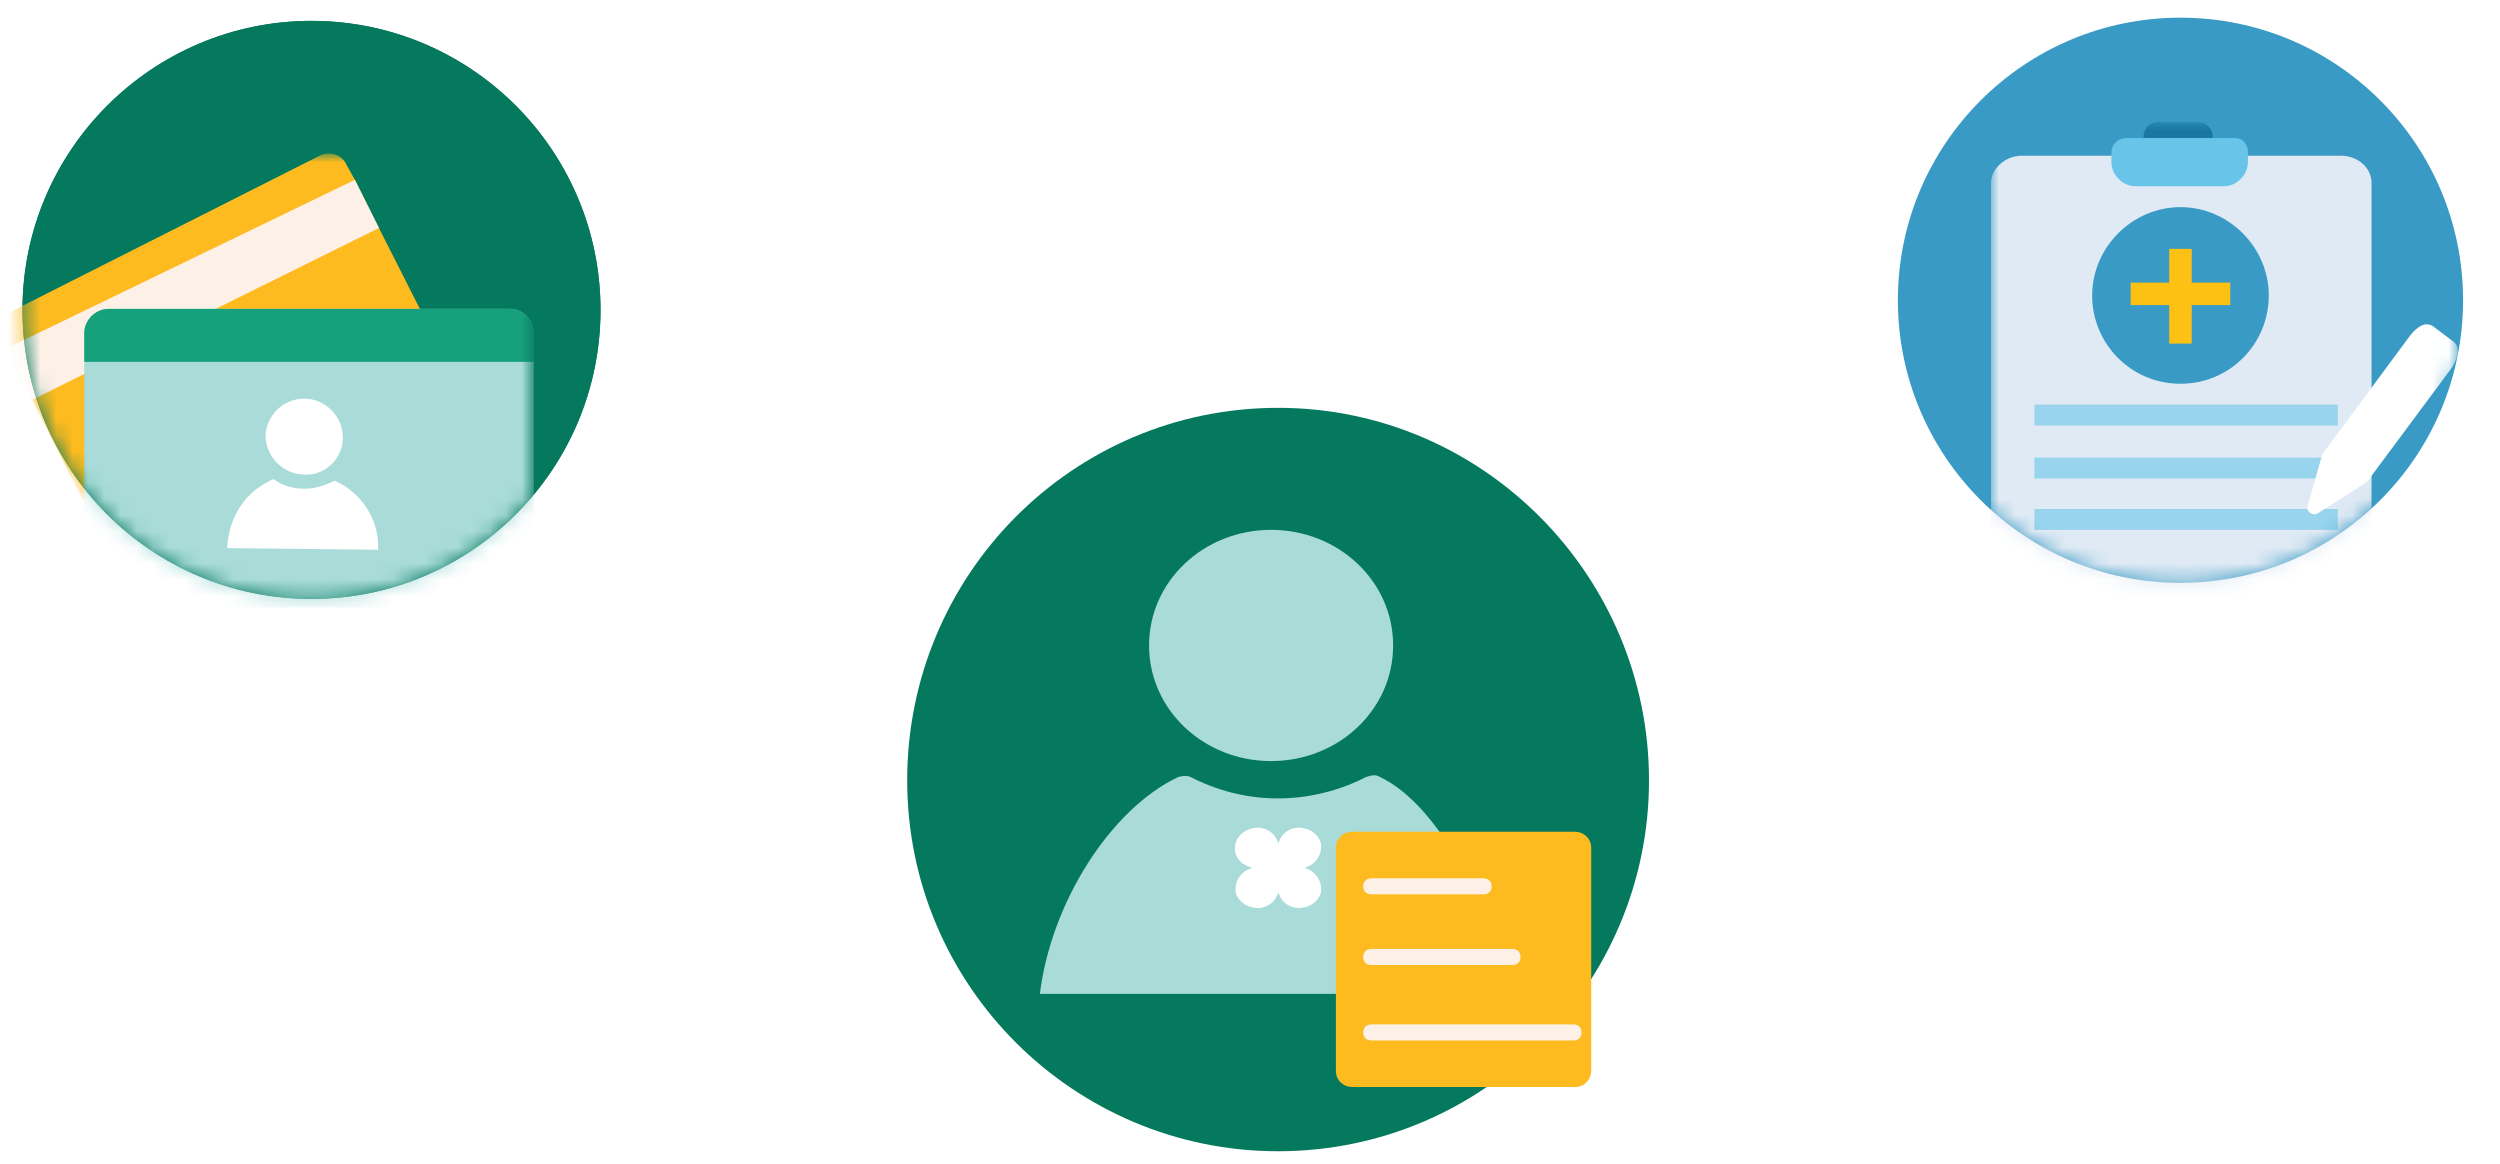 <?xml version="1.0" encoding="utf-8"?>
<!-- Generator: Adobe Illustrator 26.1.0, SVG Export Plug-In . SVG Version: 6.00 Build 0)  -->
<svg version="1.1" id="圖層_1" xmlns="http://www.w3.org/2000/svg" xmlns:xlink="http://www.w3.org/1999/xlink" x="0px" y="0px"
	 viewBox="0 0 155.7 72.5" style="enable-background:new 0 0 155.7 72.5;" xml:space="preserve">
<style type="text/css">
	.st0{fill-rule:evenodd;clip-rule:evenodd;fill:#04795E;}
	.st1{filter:url(#Adobe_OpacityMaskFilter);}
	.st2{fill-rule:evenodd;clip-rule:evenodd;fill:#FFFFFF;}
	.st3{mask:url(#mask-2_00000016037056089726885500000009778749348093248914_);}
	.st4{fill:#FDBB20;}
	.st5{fill:#FDF0E7;}
	.st6{fill:#A9DCD9;}
	.st7{fill:#16A07B;}
	.st8{fill-rule:evenodd;clip-rule:evenodd;fill:#399AC5;}
	.st9{filter:url(#Adobe_OpacityMaskFilter_00000096749257769772951840000006525625485275705534_);}
	.st10{mask:url(#mask-2_00000173125996056880859670000005146202033791994522_);}
	.st11{fill:#DFEAF4;}
	.st12{opacity:0.6;fill-rule:evenodd;clip-rule:evenodd;fill:#69C4EA;enable-background:new    ;}
	.st13{fill:#FFFFFF;}
	.st14{fill:#1978A1;}
	.st15{fill:#69C4EA;}
	.st16{fill-rule:evenodd;clip-rule:evenodd;fill:#FDC113;}
	.st17{fill-rule:evenodd;clip-rule:evenodd;fill:#A9DCD9;}
	.st18{fill-rule:evenodd;clip-rule:evenodd;fill:#FDF0E7;}
</style>
<g id="一级界面-0124_1_">
	<g id="個人身份">
		<path id="Ellipse-278_1_" class="st0" d="M19.4,37.3c10,0,18-8.1,18-18s-8.1-18-18-18s-18,8.1-18,18S9.4,37.3,19.4,37.3z"/>
		<g id="Mask-Group_1_">
			<g id="Ellipse-279_1_">
				<circle id="path-1_4_" class="st0" cx="19.4" cy="19.3" r="18"/>
			</g>
			<defs>
				<filter id="Adobe_OpacityMaskFilter" filterUnits="userSpaceOnUse" x="0" y="9.6" width="33.3" height="28.2">
					<feColorMatrix  type="matrix" values="1 0 0 0 0  0 1 0 0 0  0 0 1 0 0  0 0 0 1 0"/>
				</filter>
			</defs>
			
				<mask maskUnits="userSpaceOnUse" x="0" y="9.6" width="33.3" height="28.2" id="mask-2_00000016037056089726885500000009778749348093248914_">
				<g class="st1">
					<circle id="path-1_00000005269194607655161480000005986056951045879999_" class="st2" cx="19.4" cy="19.3" r="18"/>
				</g>
			</mask>
			<g id="Group-686" class="st3">
				<g id="Group-1509" transform="translate(-8.999, 27)">
					<path id="Vector_13_" class="st4" d="M17,7c-0.6,0.3-1.4,0.1-1.7-0.6L11-2.1L9.4-5.3L9.1-5.9C8.8-6.5,9-7.3,9.7-7.6l19.2-9.7
						c0.6-0.3,1.4-0.1,1.7,0.6l0.5,0.9l1.5,3l4.2,8.3c0.3,0.6,0.1,1.4-0.6,1.7L17,7z"/>
					<path id="Vector_12_" class="st5" d="M11-2.1L9.4-5.3l21.7-10.5l1.5,3L11-2.1z"/>
					<g id="Group-1572" transform="translate(24.346, 42.837)">
						<path id="Vector_11_" class="st6" d="M17.9-33.5c0,0.8-0.7,1.5-1.5,1.5h-25c-0.8,0-1.5-0.7-1.5-1.5v-15.6
							c0-0.8,0.7-1.5,1.5-1.5h25c0.8,0,1.5,0.7,1.5,1.5V-33.5z"/>
						<path id="Union" class="st2" d="M1.7-40c0.5,0.4,1.2,0.6,1.9,0.6c0.7,0,1.3-0.2,1.9-0.5c1.6,0.7,2.8,2.4,2.7,4.3l-9.4-0.1
							C-1.1-37.7,0-39.3,1.7-40z M3.8-45c1.3,0.1,2.3,1.3,2.2,2.6c-0.1,1.3-1.3,2.3-2.6,2.1c-1.3-0.1-2.3-1.3-2.2-2.6
							C1.4-44.2,2.5-45.1,3.8-45z"/>
						<path id="Vector_10_" class="st7" d="M17.9-47.3h-28v-1.8c0-0.8,0.7-1.5,1.5-1.5h25c0.8,0,1.5,0.7,1.5,1.5V-47.3z"/>
					</g>
				</g>
			</g>
		</g>
	</g>
</g>
<g id="一级界面-0124_00000130635071598302426680000010551634704287223694_">
	<g id="醫療衛生_00000119087655926732346330000001183816080241858475_">
		<g id="Ellipse-279_00000127016355748467032160000003455771393484387474_">
			<circle id="path-1_00000153665151440395422970000004347060706809833893_" class="st8" cx="135.8" cy="18.7" r="17.6"/>
		</g>
		<defs>
			
				<filter id="Adobe_OpacityMaskFilter_00000075843011428232053790000005349468717437030022_" filterUnits="userSpaceOnUse" x="124" y="7.6" width="29.2" height="29.9">
				<feColorMatrix  type="matrix" values="1 0 0 0 0  0 1 0 0 0  0 0 1 0 0  0 0 0 1 0"/>
			</filter>
		</defs>
		
			<mask maskUnits="userSpaceOnUse" x="124" y="7.6" width="29.2" height="29.9" id="mask-2_00000173125996056880859670000005146202033791994522_">
			<g style="filter:url(#Adobe_OpacityMaskFilter_00000075843011428232053790000005349468717437030022_);">
				<circle id="path-1_00000106141759544458509590000013179484473180049051_" class="st2" cx="135.8" cy="18.7" r="17.6"/>
			</g>
		</mask>
		<g id="Group-683_00000064311446237216992880000011950018521026098846_" class="st10">
			<g transform="translate(23, 26)">
				<path id="Vector_00000140000215431566763850000001747585478207964070_" class="st11" d="M103,11.5c-1.1,0-2-0.8-2-1.7v-24.4
					c0-0.9,0.9-1.7,1.9-1.7h19.9c1,0,1.9,0.7,1.9,1.7V9.7c0,1-0.9,1.8-2,1.8H103z"/>
				<path id="Rectangle-2264_00000053504008766940932500000012430638458670585534_" class="st12" d="M103.7-0.8h18.9v1.3h-18.9V-0.8
					z"/>
				<path id="Rectangle-2265_00000101080715195545572280000017950986450285712801_" class="st12" d="M103.7,2.5h18.9v1.3h-18.9V2.5z
					"/>
				<path id="Rectangle-2266_00000139273816122282084140000010808511087079886762_" class="st12" d="M103.7,5.7h18.9V7h-18.9V5.7z"
					/>
				<path id="Vector_00000014612946230477417570000001732960061645015949_" class="st13" d="M124.5,3.9c-0.1,0.1-0.1,0.1-0.2,0.2
					l-3,1.9c-0.3,0.1-0.6-0.1-0.6-0.4l0.9-3.2c0-0.1,0.1-0.1,0.1-0.2l5.4-7.3c0.4-0.5,0.9-0.9,1.4-0.6l1.2,0.9
					c0.5,0.3,0.5,0.9,0,1.7L124.5,3.9z"/>
				<path id="Rectangle-1997_00000056393165771684454050000005178086570572218043_" class="st14" d="M114.8-17.5v0.6
					c0,0.8-0.7,1.5-1.5,1.5H112c-0.8,0-1.5-0.7-1.5-1.5v-0.6c0-0.5,0.4-0.9,0.9-0.9h2.5C114.4-18.4,114.8-18,114.8-17.5z"/>
				<path id="Rectangle-1996_00000079467493959530393740000015754811628464082345_" class="st15" d="M117-16.5v0.6
					c0,0.8-0.7,1.5-1.5,1.5H110c-0.8,0-1.5-0.7-1.5-1.5v-0.6c0-0.5,0.4-0.9,0.9-0.9h6.8C116.7-17.4,117-17,117-16.5z"/>
				<g id="Group-1567_00000145752596527774469280000009196726313418179735_" transform="translate(25, 21)">
					<path id="Ellipse-491_00000121988768396225380640000015597049186137875873_" class="st8" d="M87.8-23.1c3.1,0,5.5-2.5,5.5-5.5
						s-2.5-5.5-5.5-5.5s-5.5,2.5-5.5,5.5S84.7-23.1,87.8-23.1z"/>
					<path id="Union_00000080180663888187841200000012617165406392819851_" class="st16" d="M88.5-31.5l0,2.1h2.4v1.4h-2.4v2.4h-1.4
						V-28h-2.4v-1.4h2.4l0-2.1H88.5z"/>
				</g>
			</g>
		</g>
	</g>
</g>
<g id="一级界面-0124_10_">
	<g id="Group-1051_1_">
		<path id="Ellipse-278_9_" class="st0" d="M79.6,71.7c12.8,0,23.1-10.4,23.1-23.1S92.4,25.4,79.6,25.4S56.5,35.8,56.5,48.6
			S66.9,71.7,79.6,71.7z"/>
		<g id="Group-858" transform="translate(25.964, 23)">
			<path id="Union_6_" class="st17" d="M47.4,25.4c0.3-0.1,0.6-0.1,0.8,0c4.1,2.1,8.2,1.4,10.9,0c0.3-0.1,0.6-0.2,0.9,0
				c3.1,1.5,5.9,6.1,8.6,13.5l0,0H38.8C39.5,33.2,43.2,27.4,47.4,25.4z M53.2,10c4.2,0,7.6,3.2,7.6,7.2s-3.4,7.2-7.6,7.2
				c-4.2,0-7.6-3.2-7.6-7.2S49,10,53.2,10z"/>
			<path id="Vector_37_" class="st13" d="M55.4,31.1c-0.1,0-0.1-0.1,0-0.1c0.6-0.2,1-0.8,0.9-1.5c-0.1-0.4-0.5-0.8-1-0.9
				c-0.7-0.2-1.4,0.2-1.6,0.8c0,0.1-0.1,0.1-0.1,0c-0.2-0.6-0.9-1-1.6-0.8c-0.5,0.1-0.9,0.5-1,0.9c-0.2,0.7,0.2,1.3,0.9,1.5
				c0.1,0,0.1,0.1,0,0.1c-0.6,0.2-1,0.8-0.9,1.5c0.1,0.4,0.5,0.8,1,0.9c0.7,0.2,1.4-0.2,1.6-0.8c0-0.1,0.1-0.1,0.1,0
				c0.2,0.6,0.9,1,1.6,0.8c0.5-0.1,0.9-0.5,1-0.9C56.4,31.9,56,31.3,55.4,31.1z"/>
			<g id="Group-1153" transform="translate(55.036, 57)">
				<path id="Vector_36_" class="st4" d="M3.2-12.3c-0.5,0-1-0.4-1-1v-13.9c0-0.5,0.4-1,1-1h13.9c0.5,0,1,0.4,1,1v13.9
					c0,0.5-0.4,1-1,1H3.2z"/>
				<path id="Union_5_" class="st18" d="M17-16.2c0.3,0,0.5,0.2,0.5,0.5c0,0.3-0.2,0.5-0.5,0.5H4.4c-0.3,0-0.5-0.2-0.5-0.5
					c0-0.3,0.2-0.5,0.5-0.5H17z M13.2-20.9c0.3,0,0.5,0.2,0.5,0.5s-0.2,0.5-0.5,0.5H4.4c-0.3,0-0.5-0.2-0.5-0.5s0.2-0.5,0.5-0.5
					H13.2z M11.4-25.3c0.3,0,0.5,0.2,0.5,0.5s-0.2,0.5-0.5,0.5h-7c-0.3,0-0.5-0.2-0.5-0.5s0.2-0.5,0.5-0.5H11.4z"/>
			</g>
		</g>
	</g>
</g>
</svg>
